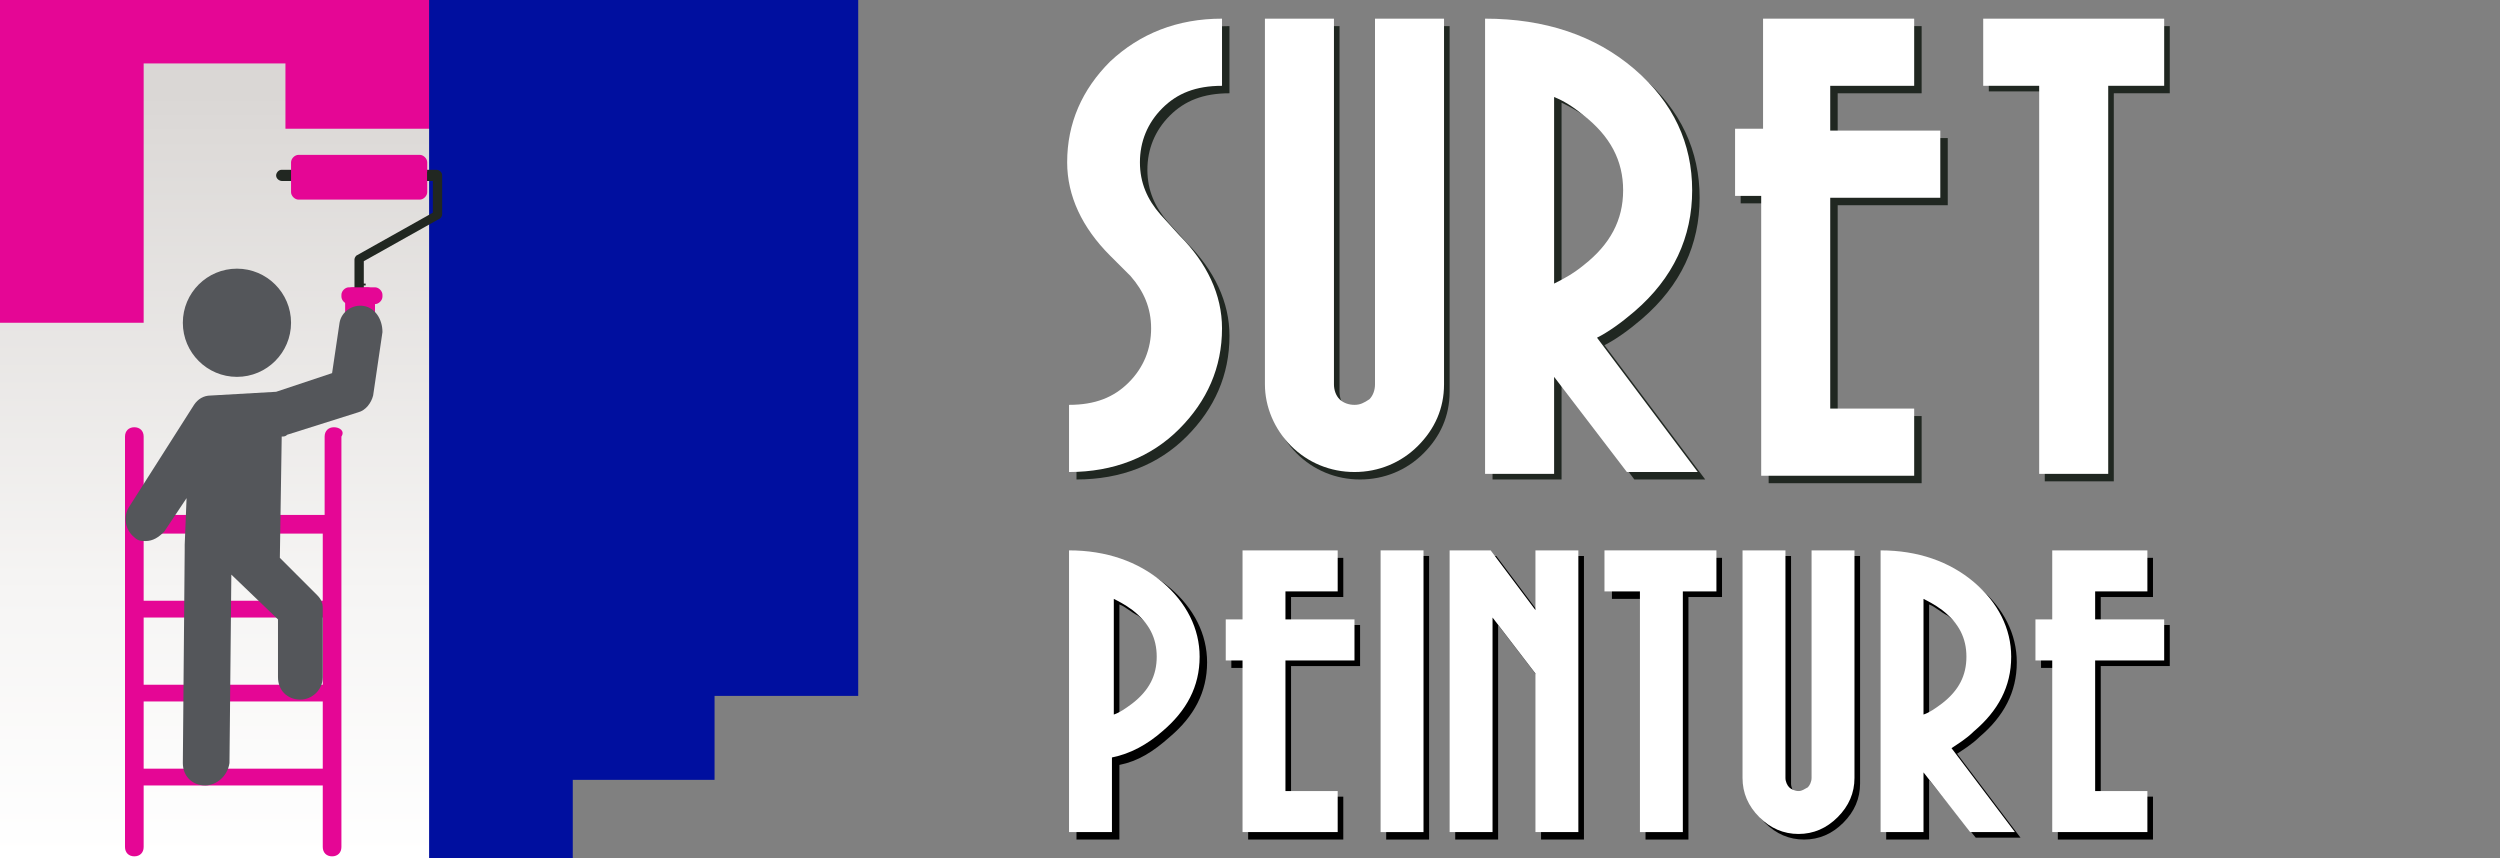 <?xml version="1.0" encoding="utf-8"?>
<!-- Generator: Adobe Illustrator 28.2.0, SVG Export Plug-In . SVG Version: 6.00 Build 0)  -->
<svg version="1.1" id="Calque_1" xmlns="http://www.w3.org/2000/svg" xmlns:xlink="http://www.w3.org/1999/xlink" x="0px" y="0px"
	 viewBox="0 0 134 46" style="enable-background:new 0 0 134 46;" xml:space="preserve">
<rect x="0" y="0" width="134" height="46" fill="#808080" stroke="none"/>
<style type="text/css">
	.st0{fill:#202724;stroke:#202724;stroke-width:0.129;stroke-linecap:round;stroke-linejoin:round;stroke-miterlimit:10;}
	.st1{fill:url(#SVGID_1_);}
	.st2{fill:#E50695;}
	.st3{fill:#202724;stroke:#202724;stroke-width:2.271;stroke-linecap:round;stroke-linejoin:round;stroke-miterlimit:10;}
	.st4{fill:#000F9F;}
	.st5{fill:#212721;}
	.st6{fill:#54565A;}
	.st7{fill:#202721;}
	.st8{fill:#FFFFFF;}
</style>
<g>
	<linearGradient id="SVGID_1_" gradientUnits="userSpaceOnUse" x1="12.522" y1="46" x2="12.522" y2="1.390302e-03">
		<stop  offset="0" style="stop-color:#FFFFFF"/>
		<stop  offset="0.308" style="stop-color:#F6F5F4"/>
		<stop  offset="0.842" style="stop-color:#DDDAD8"/>
		<stop  offset="0.89" style="stop-color:#DAD7D5"/>
	</linearGradient>
	<rect y="0" class="st1" width="25" height="46"/>
	<polygon class="st2" points="16.1,0 15.3,0 7.7,0 6.7,0 0,0 0,17.3 7.7,17.3 7.7,3.4 15.3,3.4 15.3,6.9 23.4,6.9 23.4,0 	"/>
	<polygon class="st4" points="38.3,0 36.4,0 30.7,0 29.9,0 23,0 23,46 30.7,46 30.7,41.8 38.3,41.8 38.3,37.3 46,37.3 46,0 	"/>
	<path class="st2" d="M17.9,22.9c-0.3,0-0.5,0.2-0.5,0.5v4.2H7.7v-4.2c0-0.3-0.2-0.5-0.5-0.5s-0.5,0.2-0.5,0.5v22
		c0,0.3,0.2,0.5,0.5,0.5s0.5-0.2,0.5-0.5v-3.3h9.6v3.3c0,0.3,0.2,0.5,0.5,0.5c0.3,0,0.5-0.2,0.5-0.5v-22
		C18.5,23.1,18.2,22.9,17.9,22.9z M7.7,33.1h9.6v3.6H7.7V33.1z M17.4,32.2H7.7v-3.6h9.6V32.2z M7.7,37.6h9.6v3.6H7.7V37.6z"/>
	<g>
		<g>
			<g>
				<g>
					<g>
						<path class="st2" d="M18.5,15.8c0-0.2,0.2-0.4,0.4-0.4h0.8c0.2,0,0.4,0.2,0.4,0.4l0,2.4c0,0-0.2,2.1-0.4,2.1h-0.8
							c-0.2,0-0.4-0.2-0.4-0.4V15.8z"/>
					</g>
					<g>
						<path class="st5" d="M19.3,16c-0.1,0-0.3-0.1-0.3-0.3v-1.8c0-0.1,0.1-0.2,0.1-0.2l4.1-2.3V9.7h-8.1c-0.1,0-0.3-0.1-0.3-0.3
							c0-0.1,0.1-0.3,0.3-0.3h8.3c0.1,0,0.3,0.1,0.3,0.3v2.1c0,0.1-0.1,0.2-0.1,0.2l-4.1,2.3v1.7C19.6,15.9,19.5,16,19.3,16z"/>
					</g>
					<g>
						<path class="st2" d="M20.5,15.9c0,0.2-0.2,0.4-0.4,0.4l-1.4,0c-0.2,0-0.4-0.2-0.4-0.4v-0.1c0-0.2,0.2-0.4,0.4-0.4h1.4
							c0.2,0,0.4,0.2,0.4,0.4L20.5,15.9z"/>
					</g>
					<g>
						<path class="st2" d="M22.9,10.3c0,0.2-0.2,0.4-0.4,0.4h-6.5c-0.2,0-0.4-0.2-0.4-0.4l0-1.6c0-0.2,0.2-0.4,0.4-0.4h6.5
							c0.2,0,0.4,0.2,0.4,0.4V10.3z"/>
					</g>
				</g>
				<rect x="22.9" y="9.2" class="st5" width="0.1" height="0.5"/>
				<rect x="15.3" y="9.2" class="st5" width="0.1" height="0.5"/>
				<rect x="19.1" y="15.2" class="st5" width="0.5" height="0.1"/>
			</g>
		</g>
	</g>
	<g>
		<path class="st6" d="M12.7,20.2c1.6,0,2.9-1.3,2.9-2.9c0-1.6-1.3-2.9-2.9-2.9c-1.6,0-2.9,1.3-2.9,2.9
			C9.8,18.9,11.1,20.2,12.7,20.2z"/>
		<path class="st6" d="M19.5,16.4c-0.6-0.1-1.2,0.3-1.3,0.9L17.8,20l-3,1l-3.5,0.2c-0.4,0-0.7,0.2-0.9,0.5l-3.5,5.5
			c-0.3,0.5-0.2,1.2,0.3,1.6C7.4,29,7.6,29,7.8,29c0.4,0,0.7-0.2,1-0.5l1.2-1.8l-0.1,2.5l0,0l0,0.1l0,0.2c0,0,0,0,0,0L9.8,40.9
			c0,0.7,0.5,1.2,1.2,1.2c0,0,0,0,0,0c0.6,0,1.2-0.5,1.3-1.2l0.1-10.1l2.5,2.4v3.1c0,0.7,0.5,1.2,1.2,1.2c0.6,0,1.2-0.5,1.2-1.2
			v-3.7c0-0.3-0.1-0.5-0.3-0.7l-2-2l0.1-6.5l0,0c0.1,0,0.2,0,0.3-0.1l3.8-1.2c0.4-0.1,0.7-0.5,0.8-0.9l0.5-3.4
			C20.5,17.1,20.1,16.5,19.5,16.4z"/>
	</g>
</g>
<g>
	<g>
		<g>
			<path class="st7" d="M63.6,13c1.5,1.5,2.3,3.2,2.3,5c0,2.1-0.8,3.9-2.3,5.4c-1.5,1.5-3.5,2.3-5.9,2.3v-3.6c1.4,0,2.4-0.4,3.2-1.2
				c0.8-0.8,1.2-1.8,1.2-2.9c0-1.1-0.4-2-1.1-2.8L60,14.1c-1.5-1.5-2.3-3.2-2.3-5c0-2.1,0.8-3.9,2.3-5.4c1.5-1.5,3.5-2.3,5.9-2.3
				v3.6c-1.4,0-2.4,0.4-3.2,1.2c-0.8,0.8-1.2,1.8-1.2,2.9c0,1.1,0.4,2,1.1,2.8L63.6,13z"/>
			<path class="st7" d="M74,1.4h3.7V21c0,1.3-0.5,2.4-1.4,3.3c-0.9,0.9-2.1,1.4-3.4,1.4c-1.3,0-2.5-0.5-3.4-1.4s-1.4-2.1-1.4-3.3
				V1.4h3.7V21c0,0.3,0.1,0.6,0.3,0.8c0.2,0.2,0.5,0.3,0.8,0.3c0.3,0,0.5-0.1,0.8-0.3c0.2-0.2,0.3-0.5,0.3-0.8V1.4z"/>
			<path class="st7" d="M83.7,20.5v5.2H80V1.4c3.2,0,5.9,0.9,8,2.7c2.1,1.8,3.1,4,3.1,6.5c0,2.5-1,4.7-3.1,6.5
				c-0.7,0.6-1.4,1.1-2,1.4l5.4,7.2h-3.8L83.7,20.5z M83.7,5.5v10c0.4-0.2,1-0.5,1.6-1c1.4-1.1,2.1-2.4,2.1-4c0-1.6-0.7-2.9-2.1-4
				C84.7,6,84.1,5.7,83.7,5.5z"/>
			<path class="st7" d="M103,1.4v3.6h-4.5v2.4h5.9v3.6h-5.9v11.3h4.5v3.6h-8.2V10.9h-1.5V7.3h1.5V1.4H103z"/>
			<path class="st7" d="M116.3,1.4v3.6h-3v20.8h-3.7V4.9h-3V1.4H116.3z"/>
		</g>
		<g>
			<path class="st8" d="M63.2,12.6c1.5,1.5,2.3,3.2,2.3,5c0,2.1-0.8,3.9-2.3,5.4c-1.5,1.5-3.5,2.3-5.9,2.3v-3.6
				c1.4,0,2.4-0.4,3.2-1.2c0.8-0.8,1.2-1.8,1.2-2.9c0-1.1-0.4-2-1.1-2.8l-1.1-1.1c-1.5-1.5-2.3-3.2-2.3-5c0-2.1,0.8-3.9,2.3-5.4
				C61.1,1.8,63.1,1,65.5,1v3.6c-1.4,0-2.4,0.4-3.2,1.2c-0.8,0.8-1.2,1.8-1.2,2.9c0,1.1,0.4,2,1.1,2.8L63.2,12.6z"/>
			<path class="st8" d="M73.7,1h3.7v19.6c0,1.3-0.5,2.4-1.4,3.3c-0.9,0.9-2.1,1.4-3.4,1.4c-1.3,0-2.5-0.5-3.4-1.4
				c-0.9-0.9-1.4-2.1-1.4-3.3V1h3.7v19.6c0,0.3,0.1,0.6,0.3,0.8c0.2,0.2,0.5,0.3,0.8,0.3c0.3,0,0.5-0.1,0.8-0.3
				c0.2-0.2,0.3-0.5,0.3-0.8V1z"/>
			<path class="st8" d="M83.3,20.2v5.2h-3.7V1c3.2,0,5.9,0.9,8,2.7c2.1,1.8,3.1,4,3.1,6.5c0,2.5-1,4.7-3.1,6.5
				c-0.7,0.6-1.4,1.1-2,1.4l5.4,7.2h-3.8L83.3,20.2z M83.3,5.2v10c0.4-0.2,1-0.5,1.6-1c1.4-1.1,2.1-2.4,2.1-4c0-1.6-0.7-2.9-2.1-4
				C84.3,5.7,83.8,5.4,83.3,5.2z"/>
			<path class="st8" d="M102.6,1v3.6h-4.5v2.4h5.9v3.6h-5.9v11.3h4.5v3.6h-8.2V10.5H93V6.9h1.5V1H102.6z"/>
			<path class="st8" d="M116,1v3.6h-3v20.8h-3.7V4.6h-3V1H116z"/>
		</g>
	</g>
	<g>
		<g>
			<path d="M57.7,29.8c2,0,3.7,0.6,5,1.7c1.3,1.1,2,2.5,2,4c0,1.6-0.7,2.9-2,4C61.8,40.3,61,40.8,60,41v4h-2.3V29.8z M60,32.4v6.2
				c0.3-0.1,0.6-0.3,1-0.6c0.9-0.7,1.3-1.5,1.3-2.5c0-1-0.4-1.8-1.3-2.5C60.6,32.8,60.3,32.5,60,32.4z"/>
			<path d="M72,29.8v2.2h-2.8v1.5h3.7v2.2h-3.7v7H72V45h-5.1v-9.2H66v-2.2h0.9v-3.7H72z"/>
			<path d="M74.3,29.8h2.3V45h-2.3V29.8z"/>
			<path d="M80.3,33.5V45H78V29.8h2.2l2.4,3.2v-3.2h2.3V45h-2.3v-8.5L80.3,33.5z"/>
			<path d="M92.3,29.8v2.2h-1.8V45h-2.3V32.1h-1.8v-2.2H92.3z"/>
			<path d="M97.4,29.8h2.3V42c0,0.8-0.3,1.5-0.9,2.1c-0.6,0.6-1.3,0.9-2.1,0.9c-0.8,0-1.5-0.3-2.1-0.9c-0.6-0.6-0.9-1.3-0.9-2.1
				V29.8H96V42c0,0.2,0.1,0.4,0.2,0.5c0.1,0.1,0.3,0.2,0.5,0.2c0.2,0,0.3-0.1,0.5-0.2c0.1-0.1,0.2-0.3,0.2-0.5V29.8z"/>
			<path d="M103.4,41.8V45h-2.3V29.8c2,0,3.7,0.6,5,1.7c1.3,1.1,2,2.5,2,4c0,1.6-0.7,2.9-2,4c-0.4,0.4-0.9,0.7-1.2,0.9l3.4,4.5h-2.4
				L103.4,41.8z M103.4,32.4v6.2c0.3-0.1,0.6-0.3,1-0.6c0.9-0.7,1.3-1.5,1.3-2.5c0-1-0.4-1.8-1.3-2.5
				C104,32.8,103.7,32.5,103.4,32.4z"/>
			<path d="M115.4,29.8v2.2h-2.8v1.5h3.7v2.2h-3.7v7h2.8V45h-5.1v-9.2h-0.9v-2.2h0.9v-3.7H115.4z"/>
		</g>
		<g>
			<path class="st8" d="M57.3,29.5c2,0,3.7,0.6,5,1.7c1.3,1.1,2,2.5,2,4c0,1.6-0.7,2.9-2,4c-0.8,0.7-1.7,1.2-2.7,1.4v4h-2.3V29.5z
				 M59.7,32.1v6.2c0.3-0.1,0.6-0.3,1-0.6c0.9-0.7,1.3-1.5,1.3-2.5c0-1-0.4-1.8-1.3-2.5C60.3,32.4,59.9,32.2,59.7,32.1z"/>
			<path class="st8" d="M71.7,29.5v2.2h-2.8v1.5h3.7v2.2h-3.7v7h2.8v2.2h-5.1v-9.2h-0.9v-2.2h0.9v-3.7H71.7z"/>
			<path class="st8" d="M74,29.5h2.3v15.1H74V29.5z"/>
			<path class="st8" d="M80,33.1v11.5h-2.3V29.5h2.2l2.4,3.2v-3.2h2.3v15.1h-2.3v-8.5L80,33.1z"/>
			<path class="st8" d="M92,29.5v2.2h-1.8v12.9h-2.3V31.7H86v-2.2H92z"/>
			<path class="st8" d="M97.1,29.5h2.3v12.2c0,0.8-0.3,1.5-0.9,2.1c-0.6,0.6-1.3,0.9-2.1,0.9c-0.8,0-1.5-0.3-2.1-0.9
				c-0.6-0.6-0.9-1.3-0.9-2.1V29.5h2.3v12.2c0,0.2,0.1,0.4,0.2,0.5c0.1,0.1,0.3,0.2,0.5,0.2c0.2,0,0.3-0.1,0.5-0.2
				c0.1-0.1,0.2-0.3,0.2-0.5V29.5z"/>
			<path class="st8" d="M103.1,41.4v3.2h-2.3V29.5c2,0,3.7,0.6,5,1.7c1.3,1.1,2,2.5,2,4c0,1.6-0.7,2.9-2,4c-0.4,0.4-0.9,0.7-1.2,0.9
				l3.4,4.5h-2.4L103.1,41.4z M103.1,32.1v6.2c0.3-0.1,0.6-0.3,1-0.6c0.9-0.7,1.3-1.5,1.3-2.5c0-1-0.4-1.8-1.3-2.5
				C103.7,32.4,103.3,32.2,103.1,32.1z"/>
			<path class="st8" d="M115.1,29.5v2.2h-2.8v1.5h3.7v2.2h-3.7v7h2.8v2.2H110v-9.2h-0.9v-2.2h0.9v-3.7H115.1z"/>
		</g>
	</g>
</g>
</svg>
